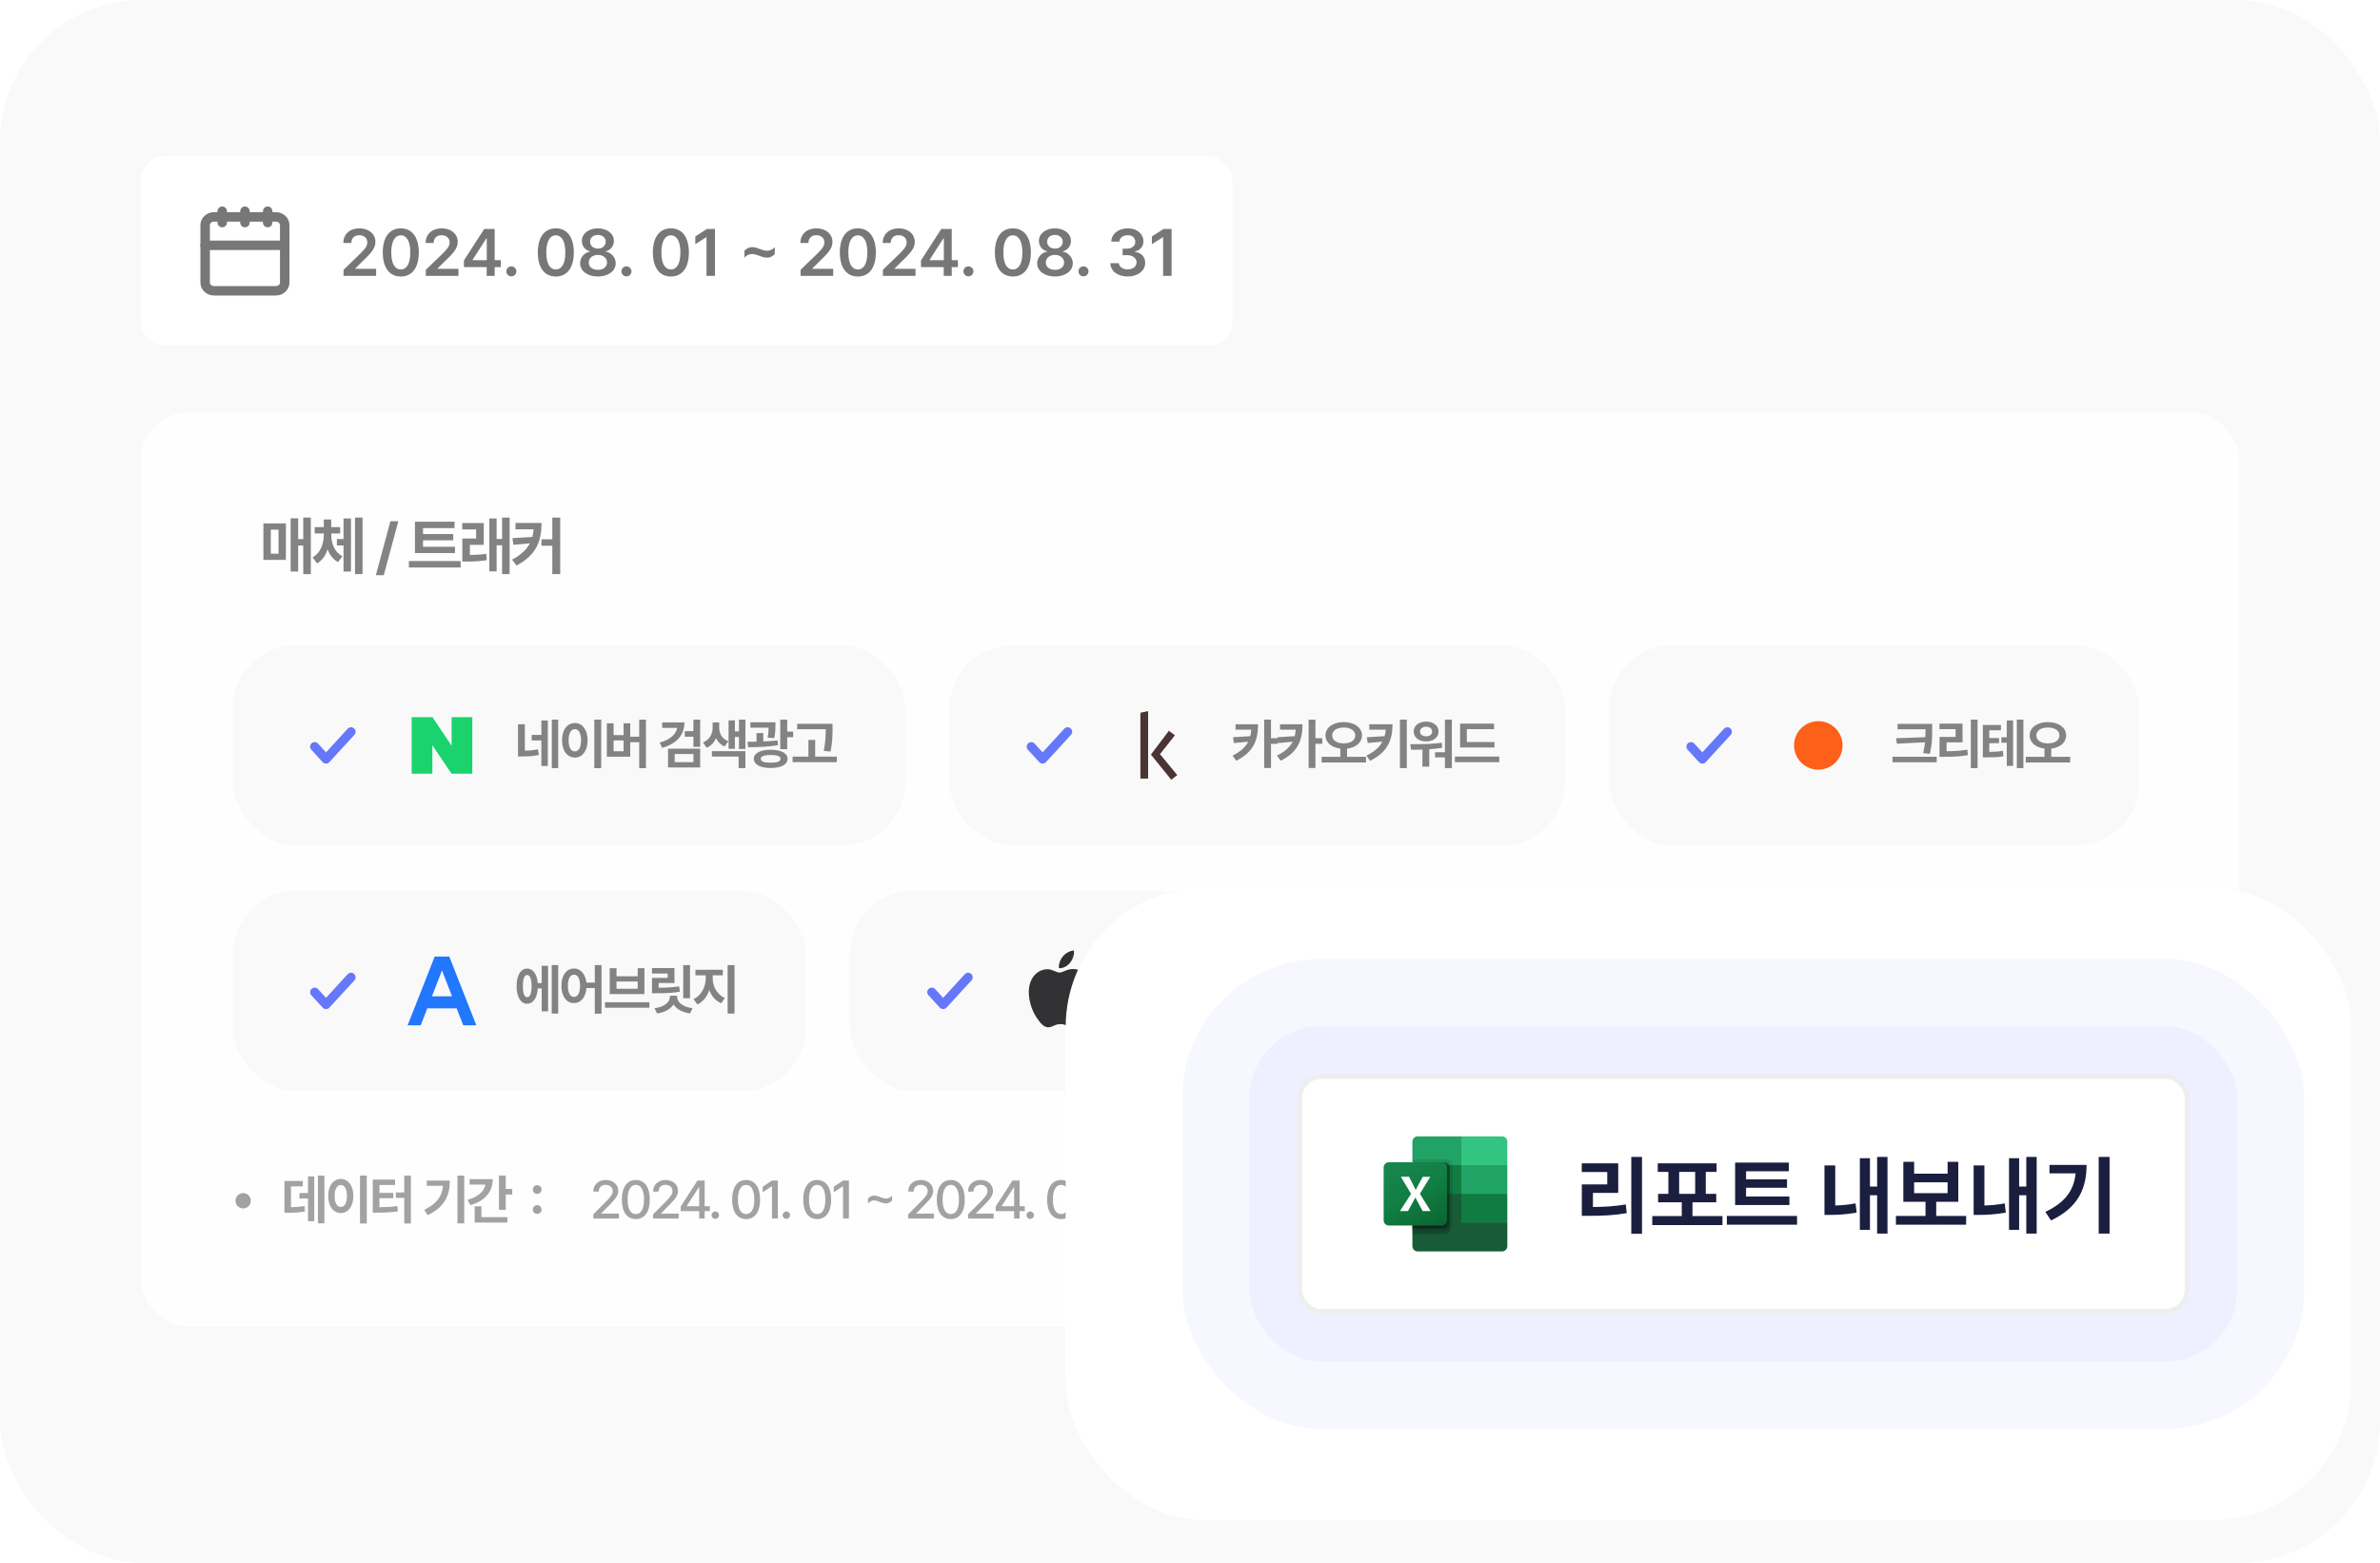 <svg width="335" height="220" viewBox="0 0 335 220" fill="none" xmlns="http://www.w3.org/2000/svg">
<g clip-path="url(#clip0_1067_45998)">
<rect width="335" height="220" rx="20" fill="#F9F9F9"/>
<g opacity="0.9">
<rect x="19.808" y="58.051" width="295.384" height="128.71" rx="6.667" fill="white"/>
<rect x="32.772" y="90.855" width="94.641" height="28.16" rx="8.96" fill="#F9F9F9"/>
<path d="M49.412 103.015L45.892 106.855L44.292 105.109" stroke="#556AF9" stroke-width="1.28" stroke-linecap="round" stroke-linejoin="round"/>
<path fill-rule="evenodd" clip-rule="evenodd" d="M63.568 100.952V104.972L60.866 100.952H57.945V108.919H60.856V104.899L63.558 108.919H66.478V100.952H63.568Z" fill="#03CF5D"/>
<path d="M73.877 101.952V105.672C74.503 105.661 75.081 105.616 75.722 105.477L75.85 106.28C75.01 106.46 74.275 106.49 73.397 106.49H72.917V101.952H73.877ZM78.572 101.3V108.125H77.672V101.3H78.572ZM77.11 101.427V107.825H76.202V104.232H74.837V103.46H76.202V101.427H77.11ZM84.623 101.3V108.14H83.656V101.3H84.623ZM80.918 101.78C81.946 101.78 82.711 102.725 82.711 104.21C82.711 105.71 81.946 106.647 80.918 106.647C79.868 106.647 79.103 105.71 79.111 104.21C79.103 102.725 79.868 101.78 80.918 101.78ZM80.918 102.642C80.386 102.642 80.033 103.197 80.033 104.21C80.033 105.23 80.386 105.777 80.918 105.777C81.436 105.777 81.788 105.23 81.788 104.21C81.788 103.197 81.436 102.642 80.918 102.642ZM90.922 101.3V108.14H89.977V104.48H88.709V106.52H85.417V101.825H86.369V103.482H87.772V101.825H88.709V103.707H89.977V101.3H90.922ZM86.369 105.755H87.772V104.232H86.369V105.755ZM96.341 101.697C96.341 103.482 95.216 104.72 93.214 105.275L92.839 104.532C94.309 104.135 95.156 103.385 95.321 102.462H93.206V101.697H96.341ZM98.554 101.307V105.125H97.601V103.707H96.386V102.927H97.601V101.307H98.554ZM98.554 105.395V108.042H94.031V105.395H98.554ZM94.969 106.145V107.292H97.609V106.145H94.969ZM101.237 102.485C101.237 103.242 101.612 103.985 102.52 104.345L102.002 105.08C101.429 104.847 101.027 104.427 100.787 103.91C100.532 104.502 100.105 104.993 99.467 105.26L98.957 104.517C99.917 104.105 100.307 103.257 100.307 102.485V101.697H101.237V102.485ZM104.92 101.307V105.44H104.012V103.745H103.442V105.402H102.55V101.412H103.442V102.965H104.012V101.307H104.92ZM104.92 105.74V108.125H103.967V106.505H100.202V105.74H104.92ZM109.149 101.675V102.117C109.141 102.56 109.141 103.167 108.984 103.91L108.046 103.842C108.155 103.268 108.181 102.822 108.189 102.44H105.623V101.675H109.149ZM107.439 103.197V104.375C108.121 104.352 108.815 104.307 109.456 104.232L109.509 104.9C108.091 105.147 106.531 105.185 105.301 105.185L105.218 104.42C105.608 104.416 106.036 104.416 106.486 104.405V103.197H107.439ZM110.806 101.3V102.98H111.639V103.775H110.806V105.462H109.824V101.3H110.806ZM108.481 105.545C109.944 105.545 110.851 106.032 110.851 106.812C110.851 107.637 109.944 108.11 108.481 108.11C107.019 108.11 106.103 107.637 106.103 106.812C106.103 106.032 107.019 105.545 108.481 105.545ZM108.481 106.28C107.581 106.28 107.079 106.467 107.079 106.812C107.079 107.202 107.581 107.367 108.481 107.367C109.374 107.367 109.869 107.202 109.869 106.812C109.869 106.467 109.374 106.28 108.481 106.28ZM117.187 101.892V102.537C117.187 103.392 117.187 104.352 116.91 105.8L115.95 105.702C116.208 104.412 116.22 103.452 116.227 102.65H112.207V101.892H117.187ZM117.787 106.512V107.292H111.562V106.512H113.79V104.165H114.742V106.512H117.787Z" fill="#777777"/>
<rect x="133.635" y="90.855" width="86.641" height="28.16" rx="8.96" fill="#F9F9F9"/>
<path d="M150.275 103.015L146.755 106.855L145.155 105.109" stroke="#556AF9" stroke-width="1.28" stroke-linecap="round" stroke-linejoin="round"/>
<path d="M161.606 109.603H160.515V100.339L161.606 100.099V109.603ZM164.524 102.88L165.378 103.503L163.275 106.164L165.709 109.112L164.867 109.77L161.997 106.223L164.524 102.88Z" fill="#381F1F"/>
<path d="M177.08 101.952C177.072 104.06 176.562 105.815 174.012 107.09L173.487 106.37C174.627 105.803 175.306 105.17 175.692 104.412L173.675 104.6L173.555 103.782L175.985 103.632C176.052 103.347 176.101 103.04 176.127 102.717H173.915V101.952H177.08ZM178.902 101.3V103.917H179.87V104.705H178.902V108.11H177.942V101.3H178.902ZM183.334 101.952C183.326 104.06 182.816 105.815 180.266 107.09L179.741 106.37C180.881 105.803 181.56 105.17 181.946 104.412L179.929 104.6L179.809 103.782L182.239 103.632C182.306 103.347 182.355 103.04 182.381 102.717H180.169V101.952H183.334ZM185.156 101.3V103.917H186.124V104.705H185.156V108.11H184.196V101.3H185.156ZM189.137 101.652C190.607 101.652 191.702 102.395 191.71 103.52C191.702 104.547 190.836 105.241 189.61 105.38V106.542H192.272V107.33H186.025V106.542H188.657V105.372C187.435 105.241 186.572 104.543 186.572 103.52C186.572 102.395 187.667 101.652 189.137 101.652ZM189.137 102.417C188.185 102.417 187.517 102.837 187.517 103.52C187.517 104.24 188.185 104.645 189.137 104.645C190.097 104.645 190.757 104.24 190.765 103.52C190.757 102.837 190.097 102.417 189.137 102.417ZM196.006 101.952C195.998 104.052 195.421 105.837 192.841 107.105L192.338 106.37C193.467 105.815 194.172 105.177 194.581 104.405L192.511 104.592L192.391 103.782L194.888 103.632C194.971 103.347 195.023 103.04 195.053 102.717H192.743V101.952H196.006ZM198.016 101.3V108.125H197.048V101.3H198.016ZM204.359 101.307V108.125H203.384V106.617H201.997V105.897H203.384V101.307H204.359ZM198.502 104.765C199.777 104.765 201.479 104.757 202.949 104.562L203.002 105.26C202.402 105.368 201.783 105.436 201.179 105.477V107.922H200.212V105.522C199.645 105.541 199.109 105.545 198.622 105.545L198.502 104.765ZM200.737 101.577C201.742 101.577 202.484 102.162 202.492 102.98C202.484 103.82 201.742 104.375 200.737 104.375C199.717 104.375 198.982 103.82 198.982 102.98C198.982 102.162 199.717 101.577 200.737 101.577ZM200.737 102.305C200.227 102.305 199.882 102.567 199.882 102.98C199.882 103.407 200.227 103.647 200.737 103.647C201.232 103.647 201.577 103.407 201.584 102.98C201.577 102.567 201.232 102.305 200.737 102.305ZM210.35 104.457V105.222H205.52V101.87H210.298V102.642H206.465V104.457H210.35ZM211.033 106.505V107.292H204.785V106.505H211.033Z" fill="#777777"/>
<rect x="226.497" y="90.855" width="74.641" height="28.16" rx="8.96" fill="#F9F9F9"/>
<path d="M243.137 103.015L239.617 106.855L238.017 105.109" stroke="#556AF9" stroke-width="1.28" stroke-linecap="round" stroke-linejoin="round"/>
<circle cx="255.938" cy="104.935" r="3.413" fill="#FE5000"/>
<path d="M271.968 101.9V102.695C271.968 103.685 271.968 104.637 271.653 106.115L270.7 106.025C270.835 105.455 270.91 104.956 270.963 104.495L267.002 104.69L266.882 103.925L271.008 103.775C271.026 103.403 271.026 103.047 271.03 102.695V102.665H267.092V101.9H271.968ZM272.605 106.527V107.307H266.38V106.527H272.605ZM278.356 101.3V108.14H277.404V101.3H278.356ZM276.241 101.87V104.502H273.991V105.755C275.03 105.751 275.915 105.691 276.916 105.53L276.999 106.302C275.874 106.497 274.861 106.542 273.616 106.542H273.001V103.745H275.266V102.642H272.994V101.87H276.241ZM281.647 102.057V102.807H280.005V103.895H281.377V104.622H280.005V105.845C280.736 105.841 281.276 105.8 281.91 105.695L281.992 106.467C281.212 106.61 280.552 106.617 279.555 106.617H279.097V102.057H281.647ZM284.805 101.3V108.125H283.882V101.3H284.805ZM283.357 101.42V107.817H282.465V104.555H281.7V103.79H282.465V101.42H283.357ZM288.253 101.652C289.723 101.652 290.818 102.395 290.826 103.52C290.818 104.547 289.952 105.241 288.726 105.38V106.542H291.388V107.33H285.141V106.542H287.773V105.372C286.551 105.241 285.688 104.543 285.688 103.52C285.688 102.395 286.783 101.652 288.253 101.652ZM288.253 102.417C287.301 102.417 286.633 102.837 286.633 103.52C286.633 104.24 287.301 104.645 288.253 104.645C289.213 104.645 289.873 104.24 289.881 103.52C289.873 102.837 289.213 102.417 288.253 102.417Z" fill="#777777"/>
<rect x="32.772" y="125.415" width="80.641" height="28.16" rx="8.96" fill="#F9F9F9"/>
<path d="M49.412 137.575L45.892 141.415L44.292 139.67" stroke="#556AF9" stroke-width="1.28" stroke-linecap="round" stroke-linejoin="round"/>
<path d="M61.184 134.66L57.376 144.338H59.218L60.143 141.95L64.281 141.951L65.205 144.339H67.047L63.241 134.66H61.184ZM63.624 140.253H60.8L62.212 136.605L63.624 140.253Z" fill="#0A69FF"/>
<path d="M78.572 135.86V142.685H77.657V135.86H78.572ZM77.147 135.958V142.37H76.247V139.145H75.7C75.61 140.488 75.04 141.298 74.2 141.298C73.3 141.298 72.715 140.353 72.715 138.815C72.715 137.285 73.3 136.348 74.2 136.348C75.021 136.348 75.583 137.113 75.692 138.388H76.247V135.958H77.147ZM74.2 137.248C73.817 137.248 73.592 137.773 73.6 138.815C73.592 139.865 73.817 140.383 74.2 140.375C74.59 140.383 74.822 139.865 74.822 138.815C74.822 137.773 74.59 137.248 74.2 137.248ZM80.791 136.34C81.713 136.34 82.4 137.101 82.538 138.328H83.723V135.86H84.668V142.7H83.723V139.093H82.546C82.445 140.405 81.743 141.208 80.791 141.208C79.756 141.208 79.013 140.27 79.021 138.77C79.013 137.285 79.756 136.34 80.791 136.34ZM80.791 137.203C80.281 137.203 79.928 137.758 79.936 138.77C79.928 139.79 80.281 140.338 80.791 140.338C81.308 140.338 81.646 139.79 81.646 138.77C81.646 137.758 81.308 137.203 80.791 137.203ZM91.409 141.08V141.86H85.162V141.08H91.409ZM86.782 136.295V137.428H89.759V136.295H90.712V139.94H85.822V136.295H86.782ZM86.782 139.19H89.759V138.17H86.782V139.19ZM97.123 135.86V140.518H96.17V135.86H97.123ZM94.933 136.28V138.38H92.713V139.048C93.932 139.04 94.712 138.995 95.593 138.845L95.698 139.603C94.708 139.783 93.823 139.82 92.375 139.82H91.775V137.66H93.98V137.045H91.768V136.28H94.933ZM95.308 140.293C95.3 141.028 96.013 141.748 97.475 141.928L97.13 142.663C96.009 142.501 95.207 142.04 94.805 141.395C94.389 142.044 93.594 142.509 92.488 142.663L92.128 141.928C93.583 141.748 94.303 141.028 94.303 140.293V140.173H95.308V140.293ZM100.316 137.72C100.316 138.823 100.879 140 102.026 140.48L101.509 141.23C100.703 140.889 100.148 140.21 99.844 139.378C99.533 140.281 98.966 141.031 98.164 141.403L97.616 140.645C98.749 140.143 99.334 138.875 99.334 137.72V137.3H97.886V136.52H101.741V137.3H100.316V137.72ZM103.384 135.86V142.685H102.416V135.86H103.384Z" fill="#777777"/>
<rect x="119.635" y="125.415" width="86.641" height="28.16" rx="8.96" fill="#F9F9F9"/>
<path d="M136.275 137.575L132.755 141.415L131.155 139.67" stroke="#556AF9" stroke-width="1.28" stroke-linecap="round" stroke-linejoin="round"/>
<path d="M153.073 137.492C153.013 137.541 151.939 138.156 151.939 139.546C151.939 141.15 153.301 141.718 153.342 141.731C153.335 141.773 153.127 142.506 152.623 143.267C152.18 143.93 151.704 144.601 150.992 144.601C150.28 144.601 150.092 144.166 149.273 144.166C148.467 144.166 148.185 144.615 147.534 144.615C146.883 144.615 146.426 143.993 145.903 143.239C145.298 142.347 144.808 140.971 144.808 139.657C144.808 137.561 146.131 136.441 147.44 136.441C148.132 136.441 148.709 136.911 149.146 136.911C149.555 136.911 150.2 136.413 150.992 136.413C151.294 136.413 152.368 136.441 153.073 137.492ZM149.199 136.296C149.146 136.296 149.092 136.289 149.058 136.282C149.052 136.254 149.038 136.171 149.038 136.088C149.038 135.528 149.313 134.975 149.616 134.622C149.992 134.166 150.629 133.827 151.153 133.806C151.166 133.868 151.173 133.944 151.173 134.021C151.173 134.574 150.945 135.127 150.623 135.528C150.273 135.971 149.676 136.296 149.199 136.296Z" fill="#1D1D1F"/>
<path d="M161.062 136.347C161.97 136.347 162.562 137.285 162.57 138.815C162.562 140.353 161.97 141.298 161.062 141.298C160.162 141.298 159.577 140.353 159.577 138.815C159.577 137.285 160.162 136.347 161.062 136.347ZM161.062 137.248C160.68 137.248 160.455 137.773 160.462 138.815C160.455 139.865 160.68 140.383 161.062 140.375C161.452 140.383 161.685 139.865 161.685 138.815C161.685 137.773 161.452 137.248 161.062 137.248ZM165.435 135.86V142.685H164.52V139.243H163.905V142.37H162.997V135.957H163.905V138.463H164.52V135.86H165.435ZM171.441 136.047V136.76H170.549V137.66H171.396V138.373H166.364V137.66H167.204V136.76H166.319V136.047H171.441ZM171.996 138.733V139.483H165.771V138.733H171.996ZM171.239 139.873V141.56H167.436V141.935H171.419V142.64H166.499V140.908H170.294V140.563H166.491V139.873H171.239ZM168.164 137.66H169.589V136.76H168.164V137.66ZM174.605 137.405C174.605 138.688 175.122 139.933 176.262 140.428L175.677 141.193C174.92 140.821 174.413 140.143 174.132 139.303C173.832 140.195 173.307 140.926 172.527 141.313L171.927 140.533C173.097 140.008 173.63 138.688 173.637 137.405V136.385H174.605V137.405ZM177.785 135.86V142.7H176.84V138.778H175.497V138.005H176.84V135.86H177.785ZM183.986 135.86V142.685H183.026V135.86H183.986ZM180.948 137.998C180.948 138.988 181.511 140.105 182.643 140.57L182.126 141.305C181.349 140.986 180.794 140.334 180.483 139.55C180.179 140.383 179.621 141.08 178.826 141.41L178.316 140.675C179.441 140.188 179.996 139.04 179.996 137.998V137.735H178.541V136.97H179.988V136.01H180.941V136.97H182.366V137.735H180.948V137.998ZM186.077 136.347C186.984 136.347 187.577 137.285 187.584 138.815C187.577 140.353 186.984 141.298 186.077 141.298C185.177 141.298 184.592 140.353 184.592 138.815C184.592 137.285 185.177 136.347 186.077 136.347ZM186.077 137.248C185.694 137.248 185.469 137.773 185.477 138.815C185.469 139.865 185.694 140.383 186.077 140.375C186.467 140.383 186.699 139.865 186.699 138.815C186.699 137.773 186.467 137.248 186.077 137.248ZM190.449 135.86V142.685H189.534V139.243H188.919V142.37H188.012V135.957H188.919V138.463H189.534V135.86H190.449ZM197.033 141.08V141.86H190.785V141.08H197.033ZM194.4 137.21C194.4 138.163 195.255 139.063 196.8 139.295L196.425 140.053C195.229 139.843 194.344 139.258 193.905 138.448C193.47 139.273 192.593 139.88 191.415 140.09L191.04 139.325C192.533 139.093 193.395 138.163 193.395 137.21V137.203H191.303V136.437H196.485V137.203H194.4V137.21Z" fill="#777777"/>
<path d="M43.752 72.857V80.819H42.684V76.803H41.967V80.452H40.908V72.971H41.967V75.893H42.684V72.857H43.752ZM40.243 73.679V78.816H37.076V73.679H40.243ZM38.117 74.563V77.941H39.202V74.563H38.117ZM46.629 75.281C46.629 76.488 47.066 77.696 48.195 78.308L47.583 79.122C46.865 78.754 46.388 78.107 46.113 77.328C45.833 78.177 45.356 78.894 44.634 79.314L43.995 78.474C45.141 77.809 45.57 76.514 45.579 75.281V75.097H44.293V74.204H45.579V73.128H46.62V74.204H47.88V75.097H46.629V75.281ZM51.03 72.857V80.819H49.971V72.857H51.03ZM49.403 72.988V80.452H48.353V76.786H47.416V75.876H48.353V72.988H49.403ZM56.067 73.382L54.019 80.968H52.908L54.947 73.382H56.067ZM64.043 76.969V77.853H58.408V73.443H63.982V74.344H59.546V75.184H63.798V76.059H59.546V76.969H64.043ZM64.84 78.982V79.892H57.551V78.982H64.84ZM68.093 73.627V76.698H66.142V78.124C66.898 78.116 67.62 78.085 68.434 77.958L68.513 78.851C67.472 79.026 66.614 79.052 65.625 79.052H65.074V75.806H67.017V74.528H65.065V73.627H68.093ZM71.733 72.857V80.819H70.674V76.768H69.904V80.434H68.88V72.988H69.904V75.867H70.674V72.857H71.733ZM76.229 73.618C76.22 76.068 75.564 78.124 72.694 79.612L72.081 78.772C73.341 78.107 74.124 77.367 74.584 76.488L72.274 76.698L72.125 75.753L74.934 75.587C75.026 75.25 75.082 74.891 75.118 74.51H72.554V73.618H76.229ZM78.854 72.857V80.819H77.743V76.829H76.211V75.919H77.743V72.857H78.854Z" fill="#777777"/>
<circle cx="34.223" cy="169.037" r="1.081" fill="#999999"/>
<path d="M45.663 165.49V172.217H44.753V165.49H45.663ZM44.236 165.608V171.914H43.356V168.713H42.151V167.944H43.356V165.608H44.236ZM42.609 166.252V167.006H40.961V169.933C41.682 169.929 42.225 169.892 42.853 169.763L42.927 170.532C42.166 170.687 41.486 170.717 40.503 170.717H40.037V166.252H42.609ZM51.627 165.49V172.232H50.673V165.49H51.627ZM47.975 165.963C48.988 165.963 49.742 166.895 49.742 168.358C49.742 169.837 48.988 170.761 47.975 170.761C46.94 170.761 46.186 169.837 46.193 168.358C46.186 166.895 46.94 165.963 47.975 165.963ZM47.975 166.813C47.45 166.813 47.102 167.36 47.102 168.358C47.102 169.364 47.45 169.903 47.975 169.903C48.485 169.903 48.832 169.364 48.832 168.358C48.832 167.36 48.485 166.813 47.975 166.813ZM57.835 165.49V172.232H56.903V168.625H55.721V167.863H56.903V165.49H57.835ZM55.61 166.052V166.813H53.407V167.93H55.366V168.669H53.407V169.94C54.338 169.933 55.085 169.9 55.92 169.77L56.016 170.524C55.033 170.672 54.153 170.709 53 170.709H52.468V166.052H55.61ZM65.342 165.49V172.217H64.389V165.49H65.342ZM63.324 166.192C63.324 168.233 62.607 169.926 60.205 171.064L59.709 170.31C61.447 169.489 62.212 168.425 62.363 166.932H60.072V166.192H63.324ZM71.188 165.49V167.375H72.097V168.151H71.188V170.31H70.235V165.49H71.188ZM69.355 165.993C69.355 167.811 68.216 169.083 66.198 169.652L65.807 168.905C67.311 168.484 68.165 167.704 68.32 166.762H66.102V165.993H69.355ZM71.417 171.345V172.099H66.812V169.815H67.766V171.345H71.417ZM75.619 170.887C75.272 170.887 74.991 170.606 74.998 170.266C74.991 169.926 75.272 169.652 75.619 169.652C75.944 169.652 76.233 169.926 76.233 170.266C76.233 170.606 75.944 170.887 75.619 170.887ZM75.619 168.07C75.272 168.07 74.991 167.789 74.998 167.449C74.991 167.109 75.272 166.836 75.619 166.836C75.944 166.836 76.233 167.109 76.233 167.449C76.233 167.789 75.944 168.07 75.619 168.07Z" fill="#999999"/>
<path d="M83.51 171.537V170.946L85.366 169.075C85.95 168.462 86.245 168.122 86.245 167.656C86.245 167.131 85.817 166.791 85.255 166.791C84.663 166.791 84.279 167.168 84.279 167.737H83.51C83.503 166.762 84.249 166.111 85.27 166.111C86.305 166.111 87.014 166.762 87.022 167.634C87.014 168.233 86.733 168.706 85.728 169.696L84.641 170.798V170.842H87.11V171.537H83.51ZM89.496 171.611C88.255 171.611 87.53 170.613 87.53 168.861C87.53 167.124 88.269 166.111 89.496 166.111C90.724 166.111 91.463 167.124 91.463 168.861C91.463 170.613 90.731 171.611 89.496 171.611ZM89.496 170.909C90.221 170.909 90.65 170.199 90.65 168.861C90.65 167.53 90.214 166.799 89.496 166.799C88.779 166.799 88.343 167.53 88.343 168.861C88.343 170.199 88.772 170.909 89.496 170.909ZM91.927 171.537V170.946L93.783 169.075C94.367 168.462 94.662 168.122 94.662 167.656C94.662 167.131 94.234 166.791 93.672 166.791C93.08 166.791 92.696 167.168 92.696 167.737H91.927C91.92 166.762 92.666 166.111 93.686 166.111C94.721 166.111 95.431 166.762 95.439 167.634C95.431 168.233 95.15 168.706 94.145 169.696L93.058 170.798V170.842H95.527V171.537H91.927ZM95.814 170.495V169.837L98.18 166.185H99.185V169.807H99.917V170.495H99.185V171.537H98.416V170.495H95.814ZM96.671 169.807H98.416V167.153H98.357L96.671 169.763V169.807ZM100.684 171.589C100.396 171.589 100.152 171.352 100.159 171.064C100.152 170.776 100.396 170.539 100.684 170.539C100.965 170.539 101.209 170.776 101.209 171.064C101.209 171.352 100.965 171.589 100.684 171.589ZM105.02 171.611C103.778 171.611 103.054 170.613 103.054 168.861C103.054 167.124 103.793 166.111 105.02 166.111C106.248 166.111 106.987 167.124 106.987 168.861C106.987 170.613 106.255 171.611 105.02 171.611ZM105.02 170.909C105.745 170.909 106.174 170.199 106.174 168.861C106.174 167.53 105.737 166.799 105.02 166.799C104.303 166.799 103.867 167.53 103.867 168.861C103.867 170.199 104.296 170.909 105.02 170.909ZM109.484 166.185V171.537H108.663V166.998H108.634L107.355 167.834V167.057L108.686 166.185H109.484ZM110.687 171.589C110.399 171.589 110.155 171.352 110.162 171.064C110.155 170.776 110.399 170.539 110.687 170.539C110.968 170.539 111.212 170.776 111.212 171.064C111.212 171.352 110.968 171.589 110.687 171.589ZM115.024 171.611C113.782 171.611 113.057 170.613 113.057 168.861C113.057 167.124 113.797 166.111 115.024 166.111C116.251 166.111 116.99 167.124 116.99 168.861C116.99 170.613 116.258 171.611 115.024 171.611ZM115.024 170.909C115.748 170.909 116.177 170.199 116.177 168.861C116.177 167.53 115.741 166.799 115.024 166.799C114.307 166.799 113.87 167.53 113.87 168.861C113.87 170.199 114.299 170.909 115.024 170.909ZM119.487 166.185V171.537H118.667V166.998H118.637L117.358 167.834V167.057L118.689 166.185H119.487ZM122.175 168.721C122.419 168.447 122.722 168.307 123.055 168.307C123.631 168.307 124.141 168.728 124.703 168.728C125.043 168.728 125.339 168.58 125.568 168.284V168.994C125.317 169.268 125.021 169.408 124.688 169.408C124.112 169.408 123.594 168.987 123.033 168.987C122.7 168.987 122.412 169.135 122.175 169.43V168.721ZM127.842 171.537V170.946L129.697 169.075C130.281 168.462 130.577 168.122 130.577 167.656C130.577 167.131 130.148 166.791 129.587 166.791C128.995 166.791 128.611 167.168 128.611 167.737H127.842C127.835 166.762 128.581 166.111 129.601 166.111C130.636 166.111 131.346 166.762 131.353 167.634C131.346 168.233 131.065 168.706 130.06 169.696L128.973 170.798V170.842H131.442V171.537H127.842ZM133.828 171.611C132.586 171.611 131.862 170.613 131.862 168.861C131.862 167.124 132.601 166.111 133.828 166.111C135.055 166.111 135.795 167.124 135.795 168.861C135.795 170.613 135.063 171.611 133.828 171.611ZM133.828 170.909C134.553 170.909 134.981 170.199 134.981 168.861C134.981 167.53 134.545 166.799 133.828 166.799C133.111 166.799 132.675 167.53 132.675 168.861C132.675 170.199 133.104 170.909 133.828 170.909ZM136.259 171.537V170.946L138.114 169.075C138.698 168.462 138.994 168.122 138.994 167.656C138.994 167.131 138.565 166.791 138.003 166.791C137.412 166.791 137.028 167.168 137.028 167.737H136.259C136.251 166.762 136.998 166.111 138.018 166.111C139.053 166.111 139.763 166.762 139.77 167.634C139.763 168.233 139.482 168.706 138.477 169.696L137.39 170.798V170.842H139.859V171.537H136.259ZM140.146 170.495V169.837L142.511 166.185H143.517V169.807H144.248V170.495H143.517V171.537H142.748V170.495H140.146ZM141.003 169.807H142.748V167.153H142.689L141.003 169.763V169.807ZM145.016 171.589C144.728 171.589 144.484 171.352 144.491 171.064C144.484 170.776 144.728 170.539 145.016 170.539C145.297 170.539 145.541 170.776 145.541 171.064C145.541 171.352 145.297 171.589 145.016 171.589ZM149.352 171.611C148.11 171.611 147.386 170.613 147.386 168.861C147.386 167.124 148.125 166.111 149.352 166.111C150.579 166.111 151.318 167.124 151.318 168.861C151.318 170.613 150.587 171.611 149.352 171.611ZM149.352 170.909C150.077 170.909 150.505 170.199 150.505 168.861C150.505 167.53 150.069 166.799 149.352 166.799C148.635 166.799 148.199 167.53 148.199 168.861C148.199 170.199 148.628 170.909 149.352 170.909ZM153.653 171.611C152.492 171.611 151.679 170.983 151.687 170.11C151.679 169.423 152.175 168.861 152.803 168.765V168.735C152.256 168.61 151.886 168.122 151.886 167.538C151.886 166.717 152.633 166.111 153.653 166.111C154.666 166.111 155.405 166.717 155.412 167.538C155.405 168.122 155.035 168.61 154.496 168.735V168.765C155.117 168.861 155.612 169.423 155.619 170.11C155.612 170.983 154.799 171.611 153.653 171.611ZM153.653 170.938C154.348 170.938 154.791 170.576 154.791 170.051C154.791 169.497 154.311 169.098 153.653 169.098C152.988 169.098 152.5 169.497 152.515 170.051C152.5 170.576 152.943 170.938 153.653 170.938ZM153.653 168.455C154.215 168.455 154.614 168.114 154.614 167.612C154.614 167.117 154.222 166.776 153.653 166.776C153.062 166.776 152.677 167.109 152.677 167.612C152.677 168.114 153.084 168.455 153.653 168.455ZM156.446 171.589C156.158 171.589 155.914 171.352 155.921 171.064C155.914 170.776 156.158 170.539 156.446 170.539C156.727 170.539 156.971 170.776 156.971 171.064C156.971 171.352 156.727 171.589 156.446 171.589ZM160.819 171.611C159.71 171.611 158.919 171.012 158.89 170.14H159.718C159.747 170.613 160.213 170.909 160.812 170.909C161.455 170.909 161.928 170.554 161.928 170.036C161.928 169.512 161.484 169.127 160.723 169.127H160.265V168.462H160.723C161.329 168.462 161.758 168.122 161.758 167.612C161.758 167.124 161.396 166.791 160.827 166.791C160.287 166.791 159.814 167.087 159.792 167.575H159.008C159.03 166.703 159.836 166.111 160.834 166.111C161.884 166.111 162.549 166.776 162.542 167.567C162.549 168.174 162.172 168.617 161.595 168.758V168.795C162.327 168.898 162.749 169.386 162.749 170.066C162.749 170.961 161.928 171.611 160.819 171.611ZM165.297 166.185V171.537H164.477V166.998H164.447L163.168 167.834V167.057L164.499 166.185H165.297Z" fill="#999999"/>
</g>
<rect x="19.808" y="22" width="153.668" height="26.668" rx="3.333" fill="white"/>
<path d="M38.831 30.534H30.12C29.432 30.534 28.875 31.051 28.875 31.689V39.779C28.875 40.417 29.432 40.934 30.12 40.934H38.831C39.519 40.934 40.076 40.417 40.076 39.779V31.689C40.076 31.051 39.519 30.534 38.831 30.534Z" stroke="#777777" stroke-width="1.333" stroke-linecap="round" stroke-linejoin="round"/>
<path d="M34.476 29.734V31.334" stroke="#777777" stroke-width="1.333" stroke-linecap="round" stroke-linejoin="round"/>
<path d="M37.676 29.734V31.334" stroke="#777777" stroke-width="1.333" stroke-linecap="round" stroke-linejoin="round"/>
<path d="M31.275 29.734V31.334" stroke="#777777" stroke-width="1.333" stroke-linecap="round" stroke-linejoin="round"/>
<path d="M28.875 34.534H40.076" stroke="#777777" stroke-width="1.333" stroke-linecap="round" stroke-linejoin="round"/>
<path d="M48.356 38.834V37.977L50.689 35.726C51.355 35.06 51.701 34.668 51.701 34.112C51.701 33.502 51.218 33.11 50.571 33.11C49.887 33.11 49.45 33.538 49.459 34.204H48.329C48.319 32.955 49.258 32.144 50.58 32.144C51.929 32.144 52.841 32.946 52.841 34.058C52.841 34.805 52.476 35.407 51.182 36.628L50.006 37.795V37.84H52.941V38.834H48.356ZM56.414 38.925C54.828 38.925 53.88 37.695 53.88 35.534C53.88 33.383 54.828 32.144 56.414 32.144C57.99 32.144 58.948 33.383 58.948 35.534C58.948 37.695 58 38.925 56.414 38.925ZM56.414 37.932C57.243 37.932 57.754 37.12 57.754 35.534C57.754 33.958 57.234 33.128 56.414 33.128C55.593 33.128 55.074 33.958 55.074 35.534C55.074 37.12 55.584 37.932 56.414 37.932ZM59.941 38.834V37.977L62.275 35.726C62.94 35.06 63.286 34.668 63.286 34.112C63.286 33.502 62.803 33.11 62.156 33.11C61.472 33.11 61.035 33.538 61.044 34.204H59.914C59.905 32.955 60.843 32.144 62.165 32.144C63.514 32.144 64.426 32.946 64.426 34.058C64.426 34.805 64.061 35.407 62.767 36.628L61.591 37.795V37.84H64.526V38.834H59.941ZM65.301 37.603V36.656L68.154 32.235H69.63V36.628H70.496V37.603H69.63V38.834H68.5V37.603H65.301ZM66.513 36.628H68.518V33.584H68.445L66.513 36.583V36.628ZM71.982 38.907C71.59 38.907 71.271 38.588 71.271 38.196C71.271 37.813 71.59 37.494 71.982 37.494C72.356 37.494 72.684 37.813 72.684 38.196C72.684 38.588 72.356 38.907 71.982 38.907ZM78.235 38.925C76.649 38.925 75.701 37.695 75.701 35.534C75.701 33.383 76.649 32.144 78.235 32.144C79.812 32.144 80.769 33.383 80.769 35.534C80.769 37.695 79.821 38.925 78.235 38.925ZM78.235 37.932C79.064 37.932 79.575 37.12 79.575 35.534C79.575 33.958 79.055 33.128 78.235 33.128C77.415 33.128 76.895 33.958 76.895 35.534C76.895 37.12 77.406 37.932 78.235 37.932ZM84.16 38.925C82.692 38.925 81.653 38.141 81.653 37.066C81.653 36.227 82.273 35.544 83.066 35.416V35.379C82.373 35.234 81.899 34.632 81.899 33.912C81.899 32.891 82.856 32.144 84.16 32.144C85.454 32.144 86.411 32.891 86.411 33.912C86.411 34.632 85.928 35.234 85.244 35.379V35.416C86.037 35.544 86.666 36.227 86.666 37.066C86.666 38.141 85.618 38.925 84.16 38.925ZM84.16 37.986C84.934 37.986 85.445 37.567 85.445 36.956C85.445 36.337 84.898 35.881 84.16 35.881C83.412 35.881 82.865 36.337 82.874 36.956C82.865 37.567 83.376 37.986 84.16 37.986ZM84.16 34.997C84.798 34.997 85.254 34.596 85.254 34.021C85.254 33.465 84.807 33.073 84.16 33.073C83.503 33.073 83.057 33.456 83.057 34.021C83.057 34.596 83.513 34.997 84.16 34.997ZM88.179 38.907C87.787 38.907 87.468 38.588 87.468 38.196C87.468 37.813 87.787 37.494 88.179 37.494C88.553 37.494 88.881 37.813 88.881 38.196C88.881 38.588 88.553 38.907 88.179 38.907ZM94.432 38.925C92.846 38.925 91.898 37.695 91.898 35.534C91.898 33.383 92.846 32.144 94.432 32.144C96.009 32.144 96.966 33.383 96.966 35.534C96.966 37.695 96.018 38.925 94.432 38.925ZM94.432 37.932C95.262 37.932 95.772 37.12 95.772 35.534C95.772 33.958 95.253 33.128 94.432 33.128C93.612 33.128 93.092 33.958 93.092 35.534C93.092 37.12 93.603 37.932 94.432 37.932ZM100.64 32.235V38.834H99.445V33.392H99.409L97.869 34.377V33.292L99.5 32.235H100.64ZM104.787 35.288C105.088 34.96 105.471 34.787 105.89 34.787C106.619 34.787 107.248 35.297 107.977 35.297C108.396 35.297 108.761 35.124 109.053 34.778V35.771C108.752 36.109 108.369 36.273 107.95 36.273C107.221 36.273 106.583 35.762 105.862 35.762C105.443 35.762 105.079 35.935 104.787 36.282V35.288ZM112.69 38.834V37.977L115.023 35.726C115.688 35.06 116.035 34.668 116.035 34.112C116.035 33.502 115.552 33.11 114.905 33.11C114.221 33.11 113.783 33.538 113.793 34.204H112.662C112.653 32.955 113.592 32.144 114.914 32.144C116.263 32.144 117.174 32.946 117.174 34.058C117.174 34.805 116.81 35.407 115.515 36.628L114.339 37.795V37.84H117.274V38.834H112.69ZM120.747 38.925C119.161 38.925 118.213 37.695 118.213 35.534C118.213 33.383 119.161 32.144 120.747 32.144C122.324 32.144 123.281 33.383 123.281 35.534C123.281 37.695 122.333 38.925 120.747 38.925ZM120.747 37.932C121.577 37.932 122.087 37.12 122.087 35.534C122.087 33.958 121.568 33.128 120.747 33.128C119.927 33.128 119.407 33.958 119.407 35.534C119.407 37.12 119.918 37.932 120.747 37.932ZM124.275 38.834V37.977L126.608 35.726C127.274 35.06 127.62 34.668 127.62 34.112C127.62 33.502 127.137 33.11 126.49 33.11C125.806 33.11 125.369 33.538 125.378 34.204H124.247C124.238 32.955 125.177 32.144 126.499 32.144C127.848 32.144 128.759 32.946 128.759 34.058C128.759 34.805 128.395 35.407 127.1 36.628L125.925 37.795V37.84H128.86V38.834H124.275ZM129.634 37.603V36.656L132.487 32.235H133.964V36.628H134.83V37.603H133.964V38.834H132.834V37.603H129.634ZM130.847 36.628H132.852V33.584H132.779L130.847 36.583V36.628ZM136.316 38.907C135.924 38.907 135.605 38.588 135.605 38.196C135.605 37.813 135.924 37.494 136.316 37.494C136.689 37.494 137.018 37.813 137.018 38.196C137.018 38.588 136.689 38.907 136.316 38.907ZM142.569 38.925C140.983 38.925 140.035 37.695 140.035 35.534C140.035 33.383 140.983 32.144 142.569 32.144C144.145 32.144 145.103 33.383 145.103 35.534C145.103 37.695 144.155 38.925 142.569 38.925ZM142.569 37.932C143.398 37.932 143.908 37.12 143.908 35.534C143.908 33.958 143.389 33.128 142.569 33.128C141.748 33.128 141.229 33.958 141.229 35.534C141.229 37.12 141.739 37.932 142.569 37.932ZM148.493 38.925C147.026 38.925 145.987 38.141 145.987 37.066C145.987 36.227 146.607 35.544 147.4 35.416V35.379C146.707 35.234 146.233 34.632 146.233 33.912C146.233 32.891 147.19 32.144 148.493 32.144C149.788 32.144 150.745 32.891 150.745 33.912C150.745 34.632 150.262 35.234 149.578 35.379V35.416C150.371 35.544 151 36.227 151 37.066C151 38.141 149.952 38.925 148.493 38.925ZM148.493 37.986C149.268 37.986 149.779 37.567 149.779 36.956C149.779 36.337 149.232 35.881 148.493 35.881C147.746 35.881 147.199 36.337 147.208 36.956C147.199 37.567 147.709 37.986 148.493 37.986ZM148.493 34.997C149.131 34.997 149.587 34.596 149.587 34.021C149.587 33.465 149.14 33.073 148.493 33.073C147.837 33.073 147.39 33.456 147.39 34.021C147.39 34.596 147.846 34.997 148.493 34.997ZM152.513 38.907C152.121 38.907 151.802 38.588 151.802 38.196C151.802 37.813 152.121 37.494 152.513 37.494C152.887 37.494 153.215 37.813 153.215 38.196C153.215 38.588 152.887 38.907 152.513 38.907ZM158.729 38.925C157.317 38.925 156.314 38.16 156.287 37.047H157.481C157.517 37.576 158.046 37.922 158.729 37.922C159.459 37.922 159.978 37.521 159.978 36.938C159.978 36.346 159.468 35.917 158.611 35.917H158.018V35.006H158.611C159.313 35.006 159.805 34.614 159.796 34.039C159.805 33.483 159.386 33.11 158.739 33.11C158.119 33.11 157.581 33.456 157.563 34.012H156.423C156.451 32.9 157.453 32.144 158.748 32.144C160.088 32.144 160.954 32.964 160.944 33.976C160.954 34.714 160.461 35.252 159.741 35.398V35.452C160.671 35.58 161.2 36.172 161.19 37.002C161.2 38.114 160.16 38.925 158.729 38.925ZM164.909 32.235V38.834H163.715V33.392H163.679L162.138 34.377V33.292L163.77 32.235H164.909Z" fill="#777777"/>
<g filter="url(#filter0_f_1067_45998)">
<rect x="150" y="125" width="181" height="89" rx="19.571" fill="white"/>
</g>
<rect opacity="0.1" x="166.411" y="135" width="157.917" height="66.136" rx="19.571" fill="#A4AEFC"/>
<rect opacity="0.1" x="175.859" y="144.448" width="139.021" height="47.24" rx="10.123" fill="#A4AEFC"/>
<rect x="182.945" y="151.534" width="124.915" height="33.068" rx="3.037" fill="white"/>
<rect x="182.945" y="151.534" width="124.915" height="33.068" rx="3.037" stroke="#EEEEEE" stroke-width="0.675"/>
<g clip-path="url(#clip1_1067_45998)">
<path d="M205.688 167.663L198.804 166.448V175.424C198.804 175.834 199.136 176.166 199.546 176.166H211.424C211.834 176.166 212.166 175.834 212.166 175.424V172.117L205.688 167.663Z" fill="#185C37"/>
<path d="M205.688 159.97H199.546C199.136 159.97 198.804 160.302 198.804 160.712V164.019L205.688 168.068L209.332 169.283L212.166 168.068V164.019L205.688 159.97Z" fill="#21A366"/>
<path d="M198.804 164.019H205.688V168.068H198.804V164.019Z" fill="#107C41"/>
<path opacity="0.1" d="M203.731 163.209H198.804V173.332H203.731C204.14 173.331 204.472 172.999 204.473 172.59V163.951C204.472 163.542 204.14 163.21 203.731 163.209Z" fill="black"/>
<path opacity="0.2" d="M203.326 163.614H198.804V173.737H203.326C203.735 173.736 204.067 173.404 204.068 172.995V164.356C204.067 163.947 203.735 163.615 203.326 163.614Z" fill="black"/>
<path opacity="0.2" d="M203.326 163.614H198.804V172.927H203.326C203.735 172.926 204.067 172.594 204.068 172.185V164.356C204.067 163.947 203.735 163.615 203.326 163.614Z" fill="black"/>
<path opacity="0.2" d="M202.921 163.614H198.804V172.927H202.921C203.33 172.926 203.662 172.594 203.663 172.185V164.356C203.662 163.947 203.33 163.615 202.921 163.614Z" fill="black"/>
<path d="M195.497 163.614H202.921C203.331 163.614 203.663 163.946 203.663 164.356V171.78C203.663 172.19 203.331 172.522 202.921 172.522H195.497C195.087 172.522 194.755 172.19 194.755 171.78V164.356C194.755 163.946 195.087 163.614 195.497 163.614Z" fill="url(#paint0_linear_1067_45998)"/>
<path d="M197.054 170.481L198.615 168.061L197.185 165.655H198.335L199.116 167.194C199.188 167.34 199.237 167.449 199.264 167.52H199.274C199.325 167.405 199.379 167.292 199.436 167.18L200.271 165.656H201.327L199.86 168.048L201.364 170.481H200.24L199.339 168.792C199.296 168.72 199.26 168.644 199.231 168.566H199.218C199.191 168.643 199.156 168.716 199.113 168.785L198.185 170.481H197.054Z" fill="white"/>
<path d="M211.424 159.97H205.688V164.019H212.166V160.712C212.166 160.302 211.834 159.97 211.424 159.97Z" fill="#33C481"/>
<path d="M205.688 168.068H212.166V172.117H205.688V168.068Z" fill="#107C41"/>
</g>
<path d="M231.121 162.864V173.683H229.614V162.864H231.121ZM227.776 163.766V167.93H224.217V169.911C225.86 169.905 227.26 169.81 228.843 169.555L228.974 170.777C227.194 171.085 225.593 171.156 223.624 171.156H222.651V166.732H226.233V164.988H222.639V163.766H227.776ZM242.45 171.192V172.461H232.568V171.192H236.72V169.247H233.387V168.06H234.834V164.976H233.339V163.766H241.619V164.976H240.101V168.06H241.572V169.247H238.227V171.192H242.45ZM236.352 168.06H238.606V164.976H236.352V168.06ZM251.869 168.44V169.638H244.229V163.659H251.786V164.881H245.771V166.02H251.537V167.206H245.771V168.44H251.869ZM252.948 171.168V172.402H243.067V171.168H252.948ZM265.677 162.864V173.659H264.218V168.262H263.21V173.137H261.786V163.042H263.21V167.04H264.218V162.864H265.677ZM258.322 164.062V169.697C259.188 169.68 260.137 169.602 261.181 169.401L261.335 170.706C259.888 170.955 258.654 171.026 257.539 171.026H256.804V164.062H258.322ZM276.745 171.168V172.402H266.863V171.168H271.027V169.175H267.907V163.552H269.426V165.225H274.135V163.552H275.642V169.175H272.534V171.168H276.745ZM269.426 167.965H274.135V166.435H269.426V167.965ZM286.674 162.864V173.659H285.215V168.262H284.207V173.137H282.783V163.042H284.207V167.04H285.215V162.864H286.674ZM279.319 164.062V169.697C280.185 169.68 281.134 169.602 282.178 169.401L282.332 170.706C280.885 170.955 279.651 171.026 278.536 171.026H277.801V164.062H279.319ZM296.935 162.864V173.659H295.405V162.864H296.935ZM293.697 163.991C293.697 167.265 292.546 169.982 288.691 171.809L287.896 170.599C290.684 169.282 291.912 167.574 292.155 165.178H288.477V163.991H293.697Z" fill="#1A1F3F"/>
</g>
<defs>
<filter id="filter0_f_1067_45998" x="130" y="105" width="221" height="129" filterUnits="userSpaceOnUse" color-interpolation-filters="sRGB">
<feFlood flood-opacity="0" result="BackgroundImageFix"/>
<feBlend mode="normal" in="SourceGraphic" in2="BackgroundImageFix" result="shape"/>
<feGaussianBlur stdDeviation="10" result="effect1_foregroundBlur_1067_45998"/>
</filter>
<linearGradient id="paint0_linear_1067_45998" x1="196.302" y1="163.034" x2="202.115" y2="173.102" gradientUnits="userSpaceOnUse">
<stop stop-color="#18884F"/>
<stop offset="0.5" stop-color="#117E43"/>
<stop offset="1" stop-color="#0B6631"/>
</linearGradient>
<clipPath id="clip0_1067_45998">
<rect width="335" height="220" rx="20" fill="white"/>
</clipPath>
<clipPath id="clip1_1067_45998">
<rect width="17.411" height="16.197" fill="white" transform="translate(194.755 159.97)"/>
</clipPath>
</defs>
</svg>
